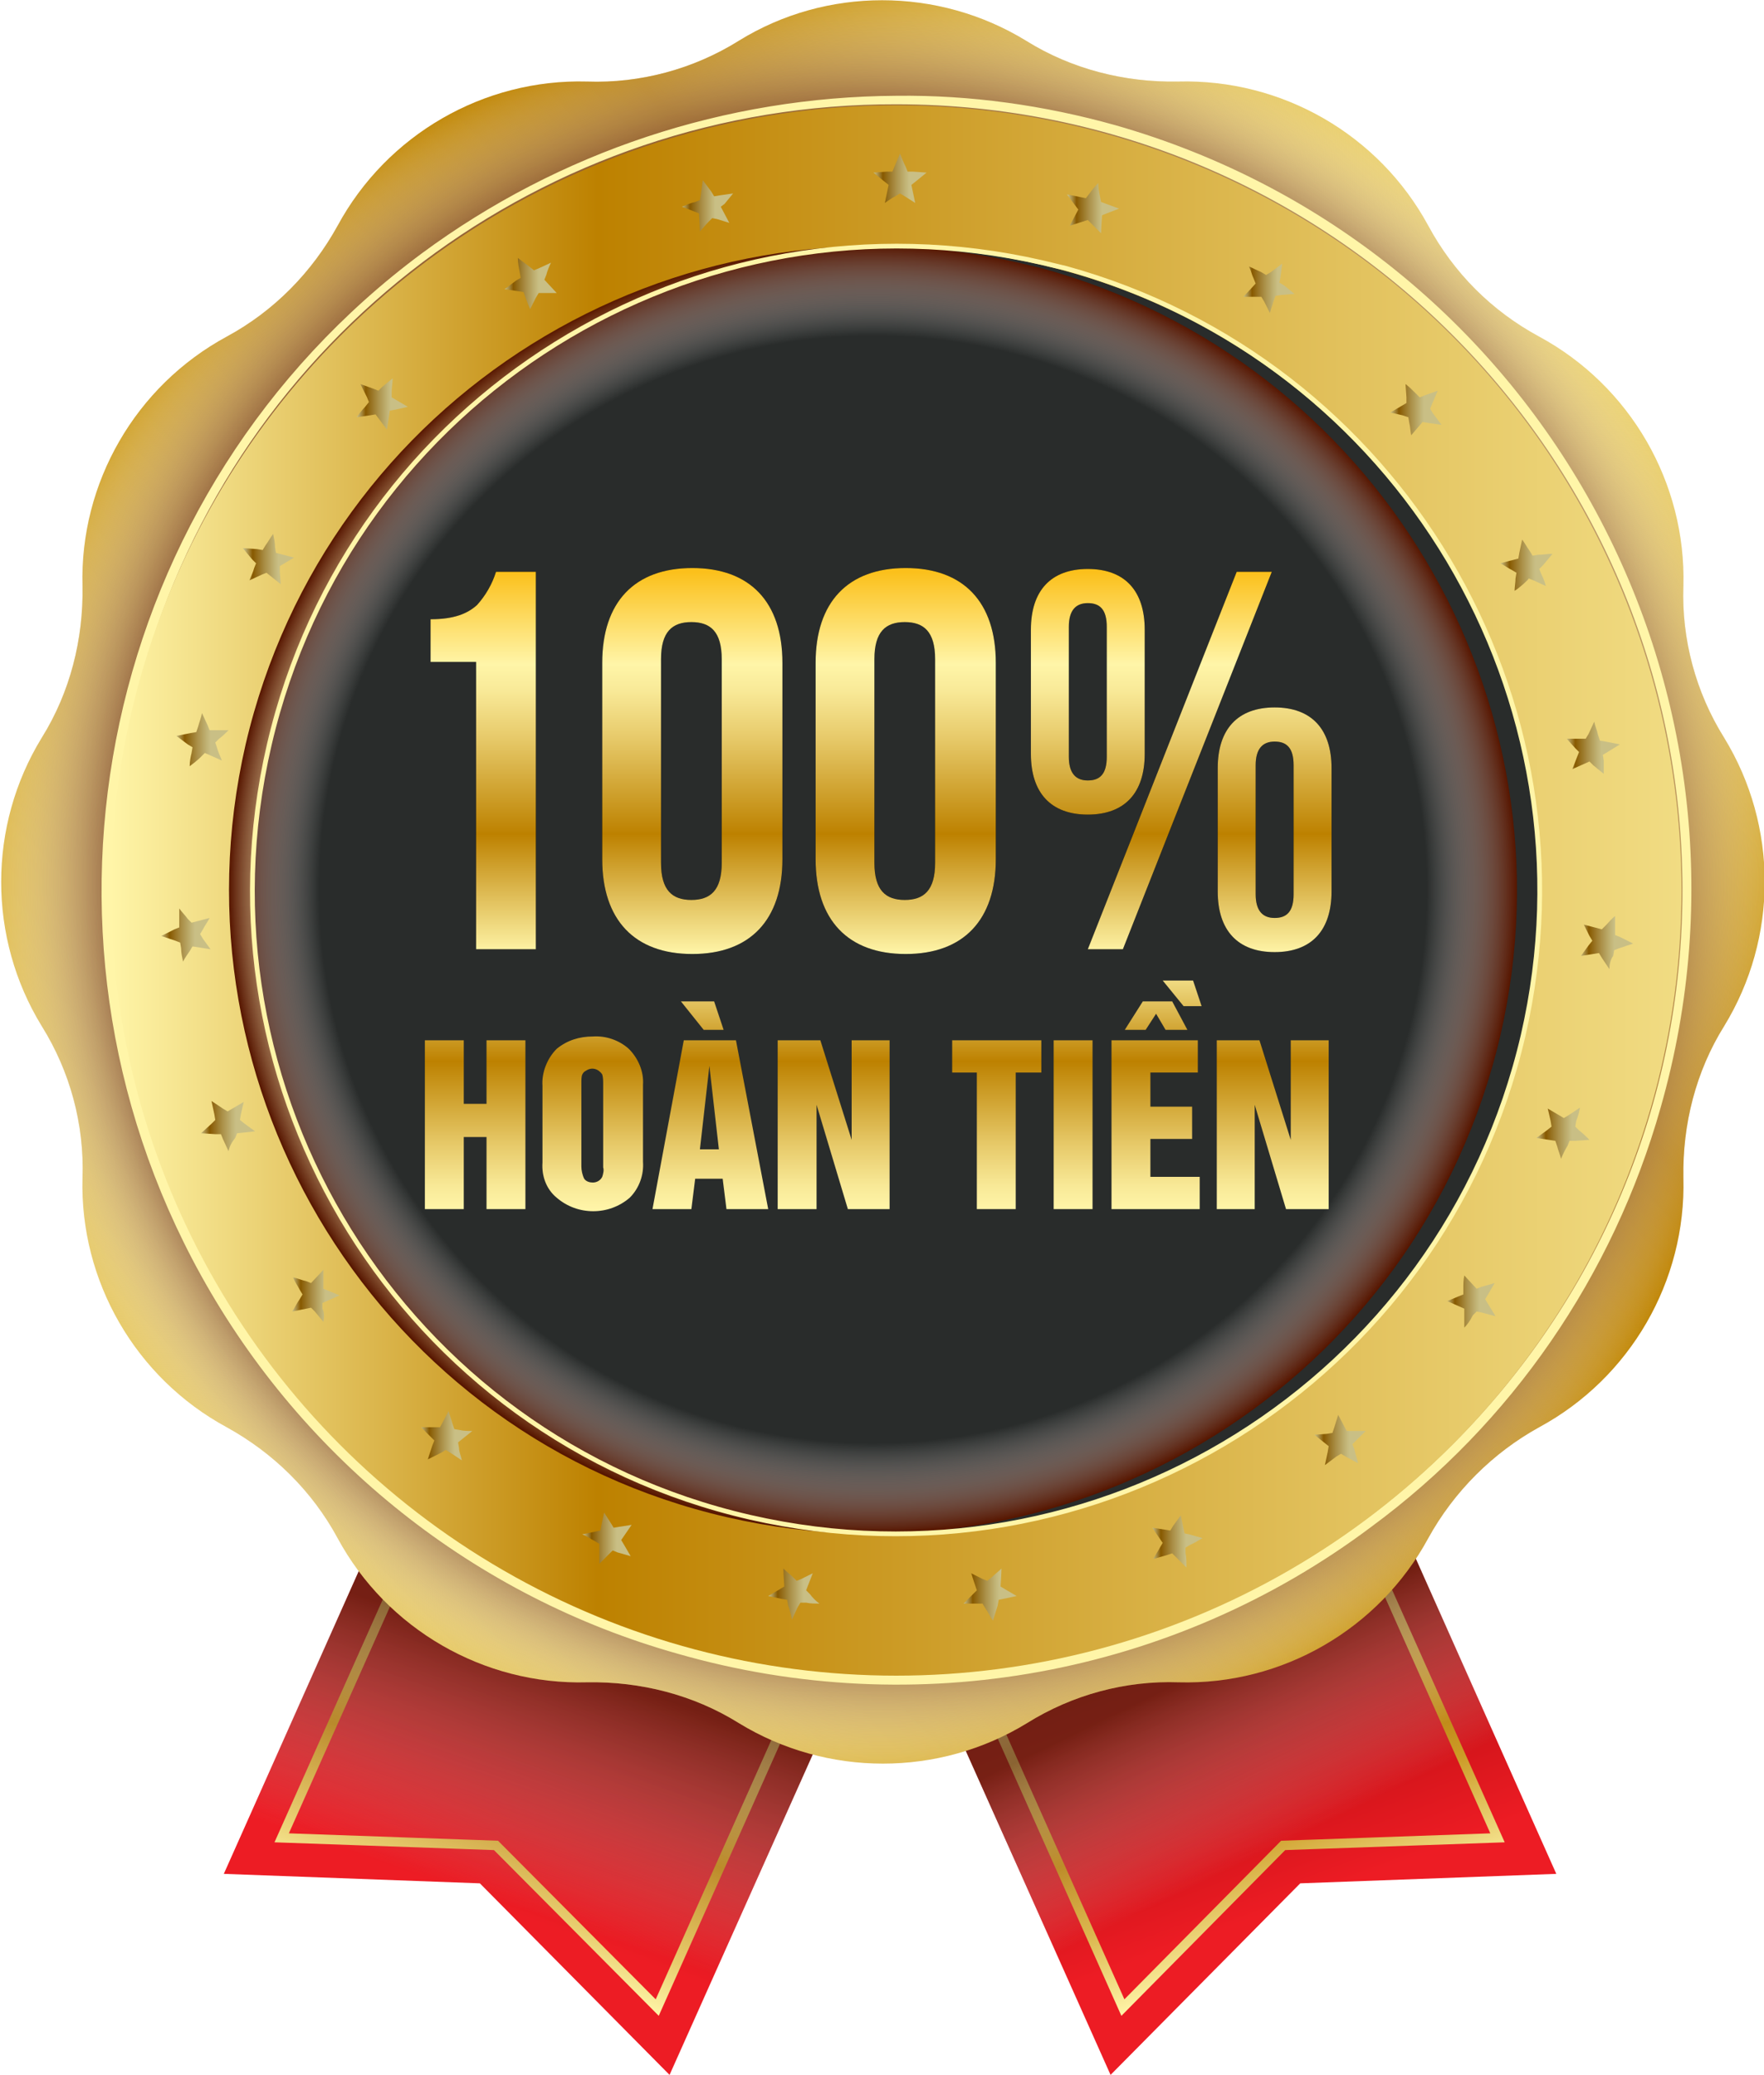 <?xml version="1.0" encoding="UTF-8"?>
<!-- Generator: Adobe Illustrator 26.0.0, SVG Export Plug-In . SVG Version: 6.00 Build 0)  -->
<svg xmlns="http://www.w3.org/2000/svg" xmlns:xlink="http://www.w3.org/1999/xlink" version="1.1" id="Layer_1" x="0px" y="0px" viewBox="0 0 186 218.8" style="enable-background:new 0 0 186 218.8;" xml:space="preserve">
<style type="text/css">
	.st0{fill:url(#SVGID_1_);}
	.st1{fill:none;stroke:url(#SVGID_00000124842263842400545480000009489748957340364471_);stroke-miterlimit:10;}
	.st2{opacity:0.63;fill:url(#SVGID_00000047033501703156326260000016109288622932040096_);enable-background:new    ;}
	.st3{fill:url(#SVGID_00000100350389455128512550000003191279571688574631_);}
	.st4{fill:none;stroke:url(#SVGID_00000061445167009450314430000016553071339480057507_);stroke-miterlimit:10;}
	.st5{opacity:0.63;fill:url(#SVGID_00000014597285835095850540000012283072723528371882_);enable-background:new    ;}
	.st6{fill:url(#SVGID_00000173126117479457394410000007727441067653248178_);}
	.st7{fill:url(#SVGID_00000029739916112297351170000003405846571304878515_);}
	.st8{fill:url(#SVGID_00000168105826975041938430000008130232932818801292_);}
	.st9{fill:url(#SVGID_00000163772444650647824810000017709565036642709396_);}
	.st10{fill:#292C2B;}
	.st11{fill:url(#SVGID_00000029750540103814075950000006715977594654427782_);}
	.st12{fill:none;stroke:url(#SVGID_00000031918136212007261540000004446058166207928971_);stroke-width:0.5;stroke-miterlimit:10;}
	.st13{fill:url(#SVGID_00000141450567137490739290000011024490480660159882_);}
	.st14{fill:url(#SVGID_00000004513205922015416650000000365536836301253298_);}
	.st15{fill:url(#SVGID_00000112608129448421096590000000326027889885045137_);}
	.st16{fill:url(#SVGID_00000173145622077480987490000014436062005129692569_);}
	.st17{fill:url(#SVGID_00000026143325711552063120000018280998204438832787_);}
	.st18{fill:url(#SVGID_00000101824822235395020230000012615306706096987816_);}
	.st19{fill:url(#SVGID_00000157995266239009991840000000731651858453463485_);}
	.st20{fill:url(#SVGID_00000044879108391138517420000015233768479890598828_);}
	.st21{fill:url(#SVGID_00000075850170757632635210000010558523260848494224_);}
	.st22{fill:url(#SVGID_00000177478546402682086150000001294106029094913436_);}
	.st23{fill:url(#SVGID_00000027571594568112318980000010169068280501909390_);}
	.st24{fill:url(#SVGID_00000073681442689321685710000014530382638256801466_);}
	.st25{fill:url(#SVGID_00000042712068137375581100000013972378964875539132_);}
	.st26{fill:url(#SVGID_00000022533924518793536770000018002860864878236823_);}
	.st27{fill:url(#SVGID_00000174596670327946401560000000630613553573115795_);}
	.st28{fill:url(#SVGID_00000075137937217863547320000001027867327971766718_);}
	.st29{fill:url(#SVGID_00000121966791743880907000000006504249850729377155_);}
	.st30{fill:url(#SVGID_00000091710912958950915840000000002596666554761647_);}
	.st31{fill:url(#SVGID_00000132052913695079578820000015481384339567383452_);}
	.st32{fill:url(#SVGID_00000109018300093166238370000010451760218891062447_);}
	.st33{fill:url(#SVGID_00000004524144994803802860000010705722229019672751_);}
	.st34{fill:url(#SVGID_00000005986400483340969890000001271618542906469280_);}
	.st35{fill:url(#SVGID_00000143579563726271030890000012111466354422270089_);}
	.st36{fill:url(#SVGID_00000162326023194811694240000013401612334339479460_);}
	.st37{fill:url(#SVGID_00000116915800000859882490000015433180333483747512_);}
	.st38{fill:url(#SVGID_00000172440205084063642290000011536840243017276038_);}
	.st39{fill:url(#SVGID_00000115483520570712081480000013501876820665774003_);}
	.st40{fill:url(#SVGID_00000122700895747293236790000003141290209455775935_);}
	.st41{fill:url(#SVGID_00000066512527366130578110000001045051896890803391_);}
	.st42{fill:url(#SVGID_00000159449350610574848290000001358852857110041259_);}
	.st43{fill:url(#SVGID_00000168838313176326800980000000464081383815850138_);}
	.st44{fill:url(#SVGID_00000067236614076636382530000015096001762926728584_);}
	.st45{fill:url(#SVGID_00000092440802453308758120000001073711387982558363_);}
	.st46{fill:url(#SVGID_00000011721618409943986130000012437475292262582411_);}
	.st47{fill:url(#SVGID_00000011745356156970729570000008096837771068937882_);}
</style>
<g>
	<g id="Layer_2_00000075133749597128351710000004257947950444212870_">
		<g id="Layer_1-2">
			
				<linearGradient id="SVGID_1_" gradientUnits="userSpaceOnUse" x1="64.858" y1="135.999" x2="51.778" y2="101.109" gradientTransform="matrix(1 0 0 -1 0 302)">
				<stop offset="0" style="stop-color:#8A0000"></stop>
				<stop offset="1" style="stop-color:#ED1C24"></stop>
			</linearGradient>
			<polygon class="st0" points="70.6,218.8 95.3,163.5 48.3,142.2 23.6,197.6 50.6,198.6    "></polygon>
			
				<linearGradient id="SVGID_00000169559465616704523560000003082704909226804619_" gradientUnits="userSpaceOnUse" x1="69.338" y1="147.808" x2="50.157" y2="96.635" gradientTransform="matrix(1 0 0 -1 0 302)">
				<stop offset="1.000000e-02" style="stop-color:#FBC01B"></stop>
				<stop offset="0.25" style="stop-color:#FFF5A8"></stop>
				<stop offset="0.32" style="stop-color:#F8E997"></stop>
				<stop offset="0.44" style="stop-color:#E7CA6A"></stop>
				<stop offset="0.61" style="stop-color:#CA9922"></stop>
				<stop offset="0.69" style="stop-color:#BD8100"></stop>
				<stop offset="1" style="stop-color:#FFF5A8"></stop>
			</linearGradient>
			
				<polygon style="fill:none;stroke:url(#SVGID_00000169559465616704523560000003082704909226804619_);stroke-miterlimit:10;" points="     52.3,194.6 29.7,193.8 50.3,147.6 89.9,165.5 69.3,211.7    "></polygon>
			
				<linearGradient id="SVGID_00000079454641288771714370000012355238958077408641_" gradientUnits="userSpaceOnUse" x1="52.623" y1="101.501" x2="60.913" y2="125.891" gradientTransform="matrix(1 0 0 -1 0 302)">
				<stop offset="0" style="stop-color:#FFFFFF;stop-opacity:0"></stop>
				<stop offset="1" style="stop-color:#582D19"></stop>
			</linearGradient>
			
				<polygon style="opacity:0.63;fill:url(#SVGID_00000079454641288771714370000012355238958077408641_);enable-background:new    ;" points="     70.6,218.8 95.3,163.5 48.3,142.2 23.6,197.6 50.6,198.6    "></polygon>
			
				<linearGradient id="SVGID_00000079460553093208796210000015859377330083459482_" gradientUnits="userSpaceOnUse" x1="-495.582" y1="135.999" x2="-508.662" y2="101.109" gradientTransform="matrix(-1 0 0 -1 -372.779 302)">
				<stop offset="0" style="stop-color:#8A0000"></stop>
				<stop offset="0.34" style="stop-color:#AC0A0C"></stop>
				<stop offset="1" style="stop-color:#ED1C24"></stop>
			</linearGradient>
			<polygon style="fill:url(#SVGID_00000079460553093208796210000015859377330083459482_);" points="117.1,218.8 92.4,163.5      139.4,142.2 164.1,197.6 137.1,198.6    "></polygon>
			
				<linearGradient id="SVGID_00000155116161570576698990000013816582824370141095_" gradientUnits="userSpaceOnUse" x1="118.321" y1="147.803" x2="137.508" y2="96.64" gradientTransform="matrix(1 0 0 -1 0 302)">
				<stop offset="1.000000e-02" style="stop-color:#FBC01B"></stop>
				<stop offset="0.25" style="stop-color:#FFF5A8"></stop>
				<stop offset="0.32" style="stop-color:#F8E997"></stop>
				<stop offset="0.44" style="stop-color:#E7CA6A"></stop>
				<stop offset="0.61" style="stop-color:#CA9922"></stop>
				<stop offset="0.69" style="stop-color:#BD8100"></stop>
				<stop offset="1" style="stop-color:#FFF5A8"></stop>
			</linearGradient>
			
				<polygon style="fill:none;stroke:url(#SVGID_00000155116161570576698990000013816582824370141095_);stroke-miterlimit:10;" points="     97.8,165.5 137.3,147.6 157.9,193.8 135.3,194.6 118.4,211.7    "></polygon>
			
				<linearGradient id="SVGID_00000158725893734038326840000014745659135697308305_" gradientUnits="userSpaceOnUse" x1="135.042" y1="107.508" x2="126.302" y2="125.468" gradientTransform="matrix(1 0 0 -1 0 302)">
				<stop offset="0" style="stop-color:#FFFFFF;stop-opacity:0"></stop>
				<stop offset="1" style="stop-color:#582D19"></stop>
			</linearGradient>
			
				<polygon style="opacity:0.63;fill:url(#SVGID_00000158725893734038326840000014745659135697308305_);enable-background:new    ;" points="     117.1,218.8 92.4,163.5 139.4,142.2 164.1,197.6 137.1,198.6    "></polygon>
			
				<linearGradient id="SVGID_00000166660890348830168260000004946332885618843578_" gradientUnits="userSpaceOnUse" x1="174.908" y1="287.137" x2="3.978" y2="123.937" gradientTransform="matrix(1 0 0 -1 0 302)">
				<stop offset="0" style="stop-color:#FFF5A8"></stop>
				<stop offset="0.31" style="stop-color:#BD8100"></stop>
				<stop offset="0.76" style="stop-color:#E0BE58"></stop>
				<stop offset="1" style="stop-color:#F1DC83"></stop>
			</linearGradient>
			<path style="fill:url(#SVGID_00000166660890348830168260000004946332885618843578_);" d="M108.2,4.3L108.2,4.3     c4.8,3,10.4,4.4,16,4.3l0,0c11-0.3,21.2,5.6,26.4,15.2l0,0c2.7,5,6.7,9,11.7,11.7l0,0c9.6,5.2,15.5,15.4,15.2,26.3l0,0     c-0.2,5.6,1.3,11.2,4.3,16l0,0c5.7,9.3,5.7,21.1,0,30.4l0,0c-3,4.8-4.4,10.4-4.3,16l0,0c0.3,10.9-5.6,21.1-15.2,26.3l0,0     c-4.9,2.7-9,6.8-11.7,11.7l0,0c-5.2,9.6-15.4,15.5-26.3,15.2l0,0c-5.6-0.2-11.2,1.3-16,4.3l0,0c-9.3,5.7-21.1,5.7-30.4,0l0,0     c-4.8-3-10.4-4.4-16-4.3l0,0c-10.9,0.3-21.1-5.6-26.3-15.2l0,0c-2.7-5-6.8-9-11.7-11.7l0,0c-9.6-5.2-15.5-15.4-15.2-26.3l0,0     c0.2-5.6-1.3-11.2-4.3-16l0,0c-5.7-9.3-5.7-21.1,0-30.4l0,0c3-4.8,4.4-10.4,4.3-16l0,0c-0.3-10.9,5.6-21.1,15.2-26.3l0,0     c5-2.7,9-6.8,11.7-11.7l0,0c5.2-9.6,15.4-15.5,26.3-15.2l0,0c5.6,0.2,11.2-1.3,16-4.3l0,0C87.1-1.4,98.9-1.4,108.2,4.3z"></path>
			
				<radialGradient id="SVGID_00000049218736968693349330000016070099050568941462_" cx="93.026" cy="208.965" r="93.033" gradientTransform="matrix(1 0 0 -1 0 302)" gradientUnits="userSpaceOnUse">
				<stop offset="0.83" style="stop-color:#571600"></stop>
				<stop offset="1" style="stop-color:#FFFFFF;stop-opacity:0"></stop>
			</radialGradient>
			<path style="fill:url(#SVGID_00000049218736968693349330000016070099050568941462_);" d="M108.2,4.3L108.2,4.3     c4.8,3,10.4,4.4,16,4.3l0,0c11-0.3,21.2,5.6,26.4,15.2l0,0c2.7,5,6.7,9,11.7,11.7l0,0c9.6,5.2,15.5,15.4,15.2,26.3l0,0     c-0.2,5.6,1.3,11.2,4.3,16l0,0c5.7,9.3,5.7,21.1,0,30.4l0,0c-3,4.8-4.4,10.4-4.3,16l0,0c0.3,10.9-5.6,21.1-15.2,26.3l0,0     c-4.9,2.7-9,6.8-11.7,11.7l0,0c-5.2,9.6-15.4,15.5-26.3,15.2l0,0c-5.6-0.2-11.2,1.3-16,4.3l0,0c-9.3,5.7-21.1,5.7-30.4,0l0,0     c-4.8-3-10.4-4.4-16-4.3l0,0c-10.9,0.3-21.1-5.6-26.3-15.2l0,0c-2.7-5-6.8-9-11.7-11.7l0,0c-9.6-5.2-15.5-15.4-15.2-26.3l0,0     c0.2-5.6-1.3-11.2-4.3-16l0,0c-5.7-9.3-5.7-21.1,0-30.4l0,0c3-4.8,4.4-10.4,4.3-16l0,0c-0.3-10.9,5.6-21.1,15.2-26.3l0,0     c5-2.7,9-6.8,11.7-11.7l0,0c5.2-9.6,15.4-15.5,26.3-15.2l0,0c5.6,0.2,11.2-1.3,16-4.3l0,0C87.1-1.4,98.9-1.4,108.2,4.3z"></path>
			
				<radialGradient id="SVGID_00000031166408489434288520000007380583651836767150_" cx="94.535" cy="208.159" r="83.843" gradientTransform="matrix(1 0 0 -1 0 302)" gradientUnits="userSpaceOnUse">
				<stop offset="0" style="stop-color:#FFF5A8"></stop>
				<stop offset="0.72" style="stop-color:#FFF5A8"></stop>
			</radialGradient>
			<path style="fill:url(#SVGID_00000031166408489434288520000007380583651836767150_);" d="M94.5,11c45.7,0,82.8,37,82.9,82.7     s-37,82.8-82.7,82.9c-45.7,0-82.8-37-82.9-82.7c0-7.7,1.1-15.4,3.2-22.8C24.9,35.4,57.5,10.9,94.5,11 M94.5,10.1L94.5,10.1     c-18,0.1-35.5,5.9-50,16.6C10.8,51.7,0.9,97.8,21.2,134.5C32,154,50.1,168.4,71.5,174.4c25.1,7.2,52.2,2.3,73.1-13.4     c14.8-10.9,25.5-26.5,30.5-44.2c12.7-44.5-13-90.9-57.5-103.6C110.1,11.1,102.3,10,94.5,10.1L94.5,10.1z"></path>
			
				<linearGradient id="SVGID_00000109017639080064561530000007731415352284526767_" gradientUnits="userSpaceOnUse" x1="11.697" y1="208.141" x2="177.321" y2="208.141" gradientTransform="matrix(1 0 0 -1 5.179743e-03 301.998)">
				<stop offset="0" style="stop-color:#FFF5A8"></stop>
				<stop offset="0.31" style="stop-color:#BD8100"></stop>
				<stop offset="0.76" style="stop-color:#E0BE58"></stop>
				<stop offset="1" style="stop-color:#F1DC83"></stop>
			</linearGradient>
			<circle style="fill:url(#SVGID_00000109017639080064561530000007731415352284526767_);" cx="94.5" cy="93.9" r="82.8"></circle>
			<path class="st10" d="M162.3,93.6c0,2.7-0.1,5.5-0.5,8.2c-0.4,3-0.9,6-1.7,8.9c-0.3,1.2-0.7,2.5-1.1,3.7l0,0     c-0.7,2.3-1.5,4.5-2.5,6.6c-15,34.3-55,49.9-89.3,34.9c-6.7-2.9-12.9-7-18.4-11.9c-3.1-2.8-5.9-5.9-8.5-9.3     c-22.5-29.9-16.6-72.3,13.2-94.9c29.9-22.5,72.3-16.6,94.9,13.2C157.4,64.7,162.2,79,162.3,93.6z"></path>
			
				<radialGradient id="SVGID_00000060739025252769362800000018043365931277435043_" cx="33.558" cy="260.253" r="67.87" gradientTransform="matrix(0.969 0.248 0.248 -0.969 -5.012 337.652)" gradientUnits="userSpaceOnUse">
				<stop offset="0.86" style="stop-color:#FFFFFF;stop-opacity:0"></stop>
				<stop offset="1" style="stop-color:#571600"></stop>
			</radialGradient>
			<path style="fill:url(#SVGID_00000060739025252769362800000018043365931277435043_);" d="M158.2,109.2     c-8.5,36.5-44.9,59.2-81.5,50.8S17.5,115,25.9,78.5c8.5-36.5,44.9-59.2,81.5-50.8c0.8,0.2,1.7,0.4,2.5,0.6     C145.1,38,166.4,73.7,158.2,109.2z"></path>
			
				<radialGradient id="SVGID_00000038404513893760984700000011276382722099134347_" cx="94.473" cy="208.147" r="68.135" gradientTransform="matrix(1 0 0 -1 0 302)" gradientUnits="userSpaceOnUse">
				<stop offset="0" style="stop-color:#FFF5A8"></stop>
				<stop offset="0.72" style="stop-color:#FFF5A8"></stop>
			</radialGradient>
			
				<path style="fill:none;stroke:url(#SVGID_00000038404513893760984700000011276382722099134347_);stroke-width:0.5;stroke-miterlimit:10;" d="     M160.6,109.2c-8.5,36.5-44.9,59.2-81.5,50.8S19.9,115,28.4,78.5s44.9-59.2,81.5-50.8c0.8,0.2,1.7,0.4,2.5,0.6     C147.5,38,168.8,73.7,160.6,109.2z"></path>
			<g>
				
					<linearGradient id="SVGID_00000156548503146143681640000012000938788364230299_" gradientUnits="userSpaceOnUse" x1="162.056" y1="182.49" x2="167.566" y2="182.49" gradientTransform="matrix(1 0 0 -1 0 302)">
					<stop offset="0" style="stop-color:#C9BF85"></stop>
					<stop offset="0.17" style="stop-color:#875900"></stop>
					<stop offset="0.41" style="stop-color:#AA8F47"></stop>
					<stop offset="0.59" style="stop-color:#C0B274"></stop>
					<stop offset="0.67" style="stop-color:#C9BF85"></stop>
				</linearGradient>
				<path style="fill:url(#SVGID_00000156548503146143681640000012000938788364230299_);" d="M164.6,122.2c-0.1-0.4-0.3-0.9-0.4-1.3      l-0.2-0.6L162,120l1.1-0.8l0.5-0.4l-0.1-0.6c-0.1-0.4-0.2-0.9-0.3-1.3l1.7,1l0.5-0.3l1.2-0.8c-0.1,0.5-0.2,0.9-0.4,1.4l-0.1,0.6      l0.4,0.4c0.4,0.3,0.8,0.7,1.1,1l-1.5,0.1h-0.6l-0.2,0.5C165,121.3,164.8,121.7,164.6,122.2z"></path>
				
					<linearGradient id="SVGID_00000107551283798710078090000016171719793231396786_" gradientUnits="userSpaceOnUse" x1="152.516" y1="164.71" x2="157.746" y2="164.71" gradientTransform="matrix(1 0 0 -1 0 302)">
					<stop offset="0" style="stop-color:#C9BF85"></stop>
					<stop offset="0.17" style="stop-color:#875900"></stop>
					<stop offset="0.41" style="stop-color:#AA8F47"></stop>
					<stop offset="0.59" style="stop-color:#C0B274"></stop>
					<stop offset="0.67" style="stop-color:#C9BF85"></stop>
				</linearGradient>
				<path style="fill:url(#SVGID_00000107551283798710078090000016171719793231396786_);" d="M154.4,140c0-0.5,0-0.9,0-1.4V138      l-1.8-0.8l1.2-0.5l0.5-0.2v-0.6c0-0.5,0-0.9,0.1-1.4l1.3,1.4l0.5-0.2l1.4-0.4l-0.7,1.2l-0.3,0.5l0.3,0.5l0.8,1.3l-1.5-0.4      l-0.5-0.1l-0.4,0.4C155,139.3,154.7,139.7,154.4,140z"></path>
				
					<linearGradient id="SVGID_00000039844091533277784120000008696035841330623365_" gradientUnits="userSpaceOnUse" x1="138.646" y1="150.145" x2="144.056" y2="150.145" gradientTransform="matrix(1 0 0 -1 0 302)">
					<stop offset="0" style="stop-color:#C9BF85"></stop>
					<stop offset="0.17" style="stop-color:#875900"></stop>
					<stop offset="0.41" style="stop-color:#AA8F47"></stop>
					<stop offset="0.59" style="stop-color:#C0B274"></stop>
					<stop offset="0.67" style="stop-color:#C9BF85"></stop>
				</linearGradient>
				<path style="fill:url(#SVGID_00000039844091533277784120000008696035841330623365_);" d="M139.7,154.5c0.1-0.5,0.2-0.9,0.3-1.4      l0.1-0.6l-1.5-1.2l1.3-0.1l0.6-0.1l0.2-0.6l0.4-1.3l0.9,1.7h0.6h1.4l-1,1l-0.4,0.4l0.2,0.5c0.1,0.5,0.3,1,0.4,1.5l-1.3-0.7      l-0.5-0.3l-0.5,0.3L139.7,154.5z"></path>
				
					<linearGradient id="SVGID_00000066489881936573577280000006546716866799306943_" gradientUnits="userSpaceOnUse" x1="121.506" y1="139.475" x2="126.796" y2="139.475" gradientTransform="matrix(1 0 0 -1 0 302)">
					<stop offset="0" style="stop-color:#C9BF85"></stop>
					<stop offset="0.17" style="stop-color:#875900"></stop>
					<stop offset="0.41" style="stop-color:#AA8F47"></stop>
					<stop offset="0.59" style="stop-color:#C0B274"></stop>
					<stop offset="0.67" style="stop-color:#C9BF85"></stop>
				</linearGradient>
				<path style="fill:url(#SVGID_00000066489881936573577280000006546716866799306943_);" d="M125.1,165.3l-1.1-1.1l-0.4-0.4      L123,164l-1.4,0.4c0.2-0.4,0.5-0.8,0.7-1.2l0.3-0.5l-1.1-1.6l1.3,0.2l0.6,0.1l0.3-0.5l0.8-1.1l0.4,1.9l0.5,0.1l1.4,0.4      c-0.4,0.2-0.8,0.5-1.3,0.7l-0.5,0.3v0.6C125.1,164.2,125.1,164.8,125.1,165.3z"></path>
				
					<linearGradient id="SVGID_00000038384437616549925440000007943682319011255170_" gradientUnits="userSpaceOnUse" x1="101.626" y1="133.87" x2="107.166" y2="133.87" gradientTransform="matrix(1 0 0 -1 0 302)">
					<stop offset="0" style="stop-color:#C9BF85"></stop>
					<stop offset="0.17" style="stop-color:#875900"></stop>
					<stop offset="0.41" style="stop-color:#AA8F47"></stop>
					<stop offset="0.59" style="stop-color:#C0B274"></stop>
					<stop offset="0.67" style="stop-color:#C9BF85"></stop>
				</linearGradient>
				<path style="fill:url(#SVGID_00000038384437616549925440000007943682319011255170_);" d="M104.7,170.9c-0.3-0.4-0.5-0.9-0.8-1.3      l-0.3-0.5h-0.6h-1.4c0.3-0.3,0.7-0.7,1-1l0.4-0.4l-0.6-1.8l1.2,0.6l0.5,0.2l0.5-0.4c0.3-0.3,0.7-0.6,1-0.9      c0,0.5-0.1,1.9-0.1,1.9l0.5,0.3l1.2,0.7l-1.4,0.3l-0.5,0.1l-0.1,0.6L104.7,170.9z"></path>
				
					<linearGradient id="SVGID_00000086681786509236259920000010405545469576976002_" gradientUnits="userSpaceOnUse" x1="81.056" y1="133.965" x2="86.586" y2="133.965" gradientTransform="matrix(1 0 0 -1 0 302)">
					<stop offset="0" style="stop-color:#C9BF85"></stop>
					<stop offset="0.17" style="stop-color:#875900"></stop>
					<stop offset="0.41" style="stop-color:#AA8F47"></stop>
					<stop offset="0.59" style="stop-color:#C0B274"></stop>
					<stop offset="0.67" style="stop-color:#C9BF85"></stop>
				</linearGradient>
				<path style="fill:url(#SVGID_00000086681786509236259920000010405545469576976002_);" d="M83.5,170.8c-0.1-0.5-0.2-1-0.4-1.5      l-0.1-0.6l-0.6-0.1l-1.4-0.3l1.2-0.7l0.5-0.3c0,0-0.1-1.5-0.1-1.9c0.3,0.3,0.7,0.6,1,0.9l0.4,0.4l0.5-0.2l1.2-0.6l-0.7,1.8      l0.4,0.4c0.3,0.4,0.6,0.7,1,1c-0.5,0-1,0-1.4-0.1h-0.6l-0.3,0.5L83.5,170.8z"></path>
				
					<linearGradient id="SVGID_00000066514146777178382450000013443847001031507885_" gradientUnits="userSpaceOnUse" x1="61.476" y1="139.8" x2="66.786" y2="139.8" gradientTransform="matrix(1 0 0 -1 0 302)">
					<stop offset="0" style="stop-color:#C9BF85"></stop>
					<stop offset="0.17" style="stop-color:#875900"></stop>
					<stop offset="0.41" style="stop-color:#AA8F47"></stop>
					<stop offset="0.59" style="stop-color:#C0B274"></stop>
					<stop offset="0.67" style="stop-color:#C9BF85"></stop>
				</linearGradient>
				<path style="fill:url(#SVGID_00000066514146777178382450000013443847001031507885_);" d="M63.2,164.9c0-0.5,0-1,0-1.5v-0.6      l-0.5-0.3c-0.4-0.2-0.8-0.5-1.3-0.7l1.4-0.3l0.5-0.1c0,0,0.3-1.5,0.4-1.9l0.7,1.1l0.3,0.5l0.6-0.1l1.3-0.2l-1.1,1.6l0.3,0.5      l0.7,1.2l-1.4-0.4l-0.5-0.2l-0.4,0.4L63.2,164.9z"></path>
				
					<linearGradient id="SVGID_00000175319694869594387100000017797243513243489952_" gradientUnits="userSpaceOnUse" x1="44.346" y1="150.63" x2="49.746" y2="150.63" gradientTransform="matrix(1 0 0 -1 0 302)">
					<stop offset="0" style="stop-color:#C9BF85"></stop>
					<stop offset="0.17" style="stop-color:#875900"></stop>
					<stop offset="0.41" style="stop-color:#AA8F47"></stop>
					<stop offset="0.59" style="stop-color:#C0B274"></stop>
					<stop offset="0.67" style="stop-color:#C9BF85"></stop>
				</linearGradient>
				<path style="fill:url(#SVGID_00000175319694869594387100000017797243513243489952_);" d="M48.7,154l-1.2-0.8l-0.5-0.3l-0.5,0.3      l-1.4,0.7l0.5-1.5l0.2-0.5l-0.4-0.4l-1-1h1.4h0.6l0.9-1.7c0.1,0.4,0.3,0.9,0.4,1.3l0.2,0.6l0.6,0.1c0.4,0.1,0.9,0.1,1.3,0.1      l-1.5,1.2l0.1,0.6C48.4,153.1,48.6,153.5,48.7,154z"></path>
				
					<linearGradient id="SVGID_00000181793703049020124460000006356969280151355045_" gradientUnits="userSpaceOnUse" x1="30.806" y1="165.34" x2="36.056" y2="165.34" gradientTransform="matrix(1 0 0 -1 0 302)">
					<stop offset="0" style="stop-color:#C9BF85"></stop>
					<stop offset="0.17" style="stop-color:#875900"></stop>
					<stop offset="0.41" style="stop-color:#AA8F47"></stop>
					<stop offset="0.59" style="stop-color:#C0B274"></stop>
					<stop offset="0.67" style="stop-color:#C9BF85"></stop>
				</linearGradient>
				<path style="fill:url(#SVGID_00000181793703049020124460000006356969280151355045_);" d="M34.1,139.4l-0.9-1.1l-0.4-0.4      l-0.5,0.1l-1.5,0.3c0.3-0.4,0.5-0.9,0.8-1.3l0.3-0.5l-0.3-0.5c-0.2-0.4-0.5-0.8-0.7-1.3c0.5,0.1,0.9,0.3,1.4,0.4l0.5,0.2      l1.3-1.4c0,0.4,0,0.9,0,1.4v0.6l0.5,0.2l1.2,0.5l-1.8,0.8v0.6C34.2,138.4,34.2,138.9,34.1,139.4z"></path>
				
					<linearGradient id="SVGID_00000147899470843986589510000007224941001472069796_" gradientUnits="userSpaceOnUse" x1="21.166" y1="183.215" x2="26.686" y2="183.215" gradientTransform="matrix(1 0 0 -1 0 302)">
					<stop offset="0" style="stop-color:#C9BF85"></stop>
					<stop offset="0.17" style="stop-color:#875900"></stop>
					<stop offset="0.41" style="stop-color:#AA8F47"></stop>
					<stop offset="0.59" style="stop-color:#C0B274"></stop>
					<stop offset="0.67" style="stop-color:#C9BF85"></stop>
				</linearGradient>
				<path style="fill:url(#SVGID_00000147899470843986589510000007224941001472069796_);" d="M24.1,121.4c-0.2-0.4-0.4-0.9-0.6-1.3      l-0.2-0.5h-0.6l-1.5-0.1l1.1-1l0.4-0.4l-0.1-0.6c-0.1-0.5-0.2-0.9-0.3-1.4l1.2,0.8l0.5,0.3l1.7-1c-0.1,0.4-0.2,0.9-0.3,1.3      l-0.1,0.6l0.5,0.4l1.1,0.8l-1.9,0.2l-0.2,0.5C24.4,120.5,24.2,120.9,24.1,121.4z"></path>
				
					<linearGradient id="SVGID_00000160890786776044227210000005649311822920182921_" gradientUnits="userSpaceOnUse" x1="16.966" y1="203.405" x2="22.326" y2="203.405" gradientTransform="matrix(1 0 0 -1 0 302)">
					<stop offset="0" style="stop-color:#C9BF85"></stop>
					<stop offset="0.17" style="stop-color:#875900"></stop>
					<stop offset="0.41" style="stop-color:#AA8F47"></stop>
					<stop offset="0.59" style="stop-color:#C0B274"></stop>
					<stop offset="0.67" style="stop-color:#C9BF85"></stop>
				</linearGradient>
				<path style="fill:url(#SVGID_00000160890786776044227210000005649311822920182921_);" d="M19.3,101.4c-0.1-0.5-0.2-0.9-0.2-1.4      l-0.1-0.6l-0.5-0.2L17,98.7l1.4-0.7l0.5-0.2v-0.6c0-0.5,0-1,0-1.4c0.3,0.4,0.6,0.7,0.9,1.1l0.4,0.4l1.9-0.5      c-0.2,0.4-0.5,0.8-0.7,1.2l-0.3,0.5l0.3,0.5l0.8,1.1l-1.9-0.3l-0.3,0.5C19.8,100.6,19.5,101,19.3,101.4z"></path>
				
					<linearGradient id="SVGID_00000107558465525225340650000003995772985101287842_" gradientUnits="userSpaceOnUse" x1="18.536" y1="223.92" x2="24.036" y2="223.92" gradientTransform="matrix(1 0 0 -1 0 302)">
					<stop offset="0" style="stop-color:#C9BF85"></stop>
					<stop offset="0.17" style="stop-color:#875900"></stop>
					<stop offset="0.41" style="stop-color:#AA8F47"></stop>
					<stop offset="0.59" style="stop-color:#C0B274"></stop>
					<stop offset="0.67" style="stop-color:#C9BF85"></stop>
				</linearGradient>
				<path style="fill:url(#SVGID_00000107558465525225340650000003995772985101287842_);" d="M20,80.8c0-0.5,0.1-1,0.2-1.4l0.1-0.6      l-0.5-0.3l-1.2-0.9l1.5-0.3l0.6-0.1l0.2-0.6c0.1-0.4,0.3-0.9,0.4-1.4c0.2,0.4,0.4,0.9,0.6,1.3l0.2,0.5h2c-0.3,0.3-0.6,0.6-1,0.9      l-0.4,0.4l0.2,0.6c0.1,0.4,0.3,0.8,0.5,1.3l-1.8-0.8l-0.4,0.4C20.8,80.2,20.4,80.5,20,80.8z"></path>
				
					<linearGradient id="SVGID_00000006674531519424672360000017787684715699010181_" gradientUnits="userSpaceOnUse" x1="25.716" y1="243.065" x2="31.146" y2="243.065" gradientTransform="matrix(1 0 0 -1 0 302)">
					<stop offset="0" style="stop-color:#C9BF85"></stop>
					<stop offset="0.17" style="stop-color:#875900"></stop>
					<stop offset="0.41" style="stop-color:#AA8F47"></stop>
					<stop offset="0.59" style="stop-color:#C0B274"></stop>
					<stop offset="0.67" style="stop-color:#C9BF85"></stop>
				</linearGradient>
				<path style="fill:url(#SVGID_00000006674531519424672360000017787684715699010181_);" d="M28.1,60.4l-0.5,0.2l-1.3,0.6      c0.2-0.5,0.4-0.9,0.5-1.3l0.2-0.5l-0.4-0.4l-1-1.2l1.5,0.1l0.6,0.1l0.3-0.5c0.3-0.4,0.5-0.8,0.8-1.2c0.1,0.5,0.2,0.9,0.2,1.4      l0.1,0.6l1.9,0.5L30,59.4l-0.5,0.3l0,0.6l0.1,1.3L28.1,60.4z"></path>
				
					<linearGradient id="SVGID_00000139265845203249641050000002559413631625832581_" gradientUnits="userSpaceOnUse" x1="37.656" y1="259.33" x2="42.966" y2="259.33" gradientTransform="matrix(1 0 0 -1 0 302)">
					<stop offset="0" style="stop-color:#C9BF85"></stop>
					<stop offset="0.17" style="stop-color:#875900"></stop>
					<stop offset="0.41" style="stop-color:#AA8F47"></stop>
					<stop offset="0.59" style="stop-color:#C0B274"></stop>
					<stop offset="0.67" style="stop-color:#C9BF85"></stop>
				</linearGradient>
				<path style="fill:url(#SVGID_00000139265845203249641050000002559413631625832581_);" d="M39.6,43.7L39,43.8L37.6,44      c0.3-0.4,0.6-0.8,0.9-1.1l0.4-0.5l-0.2-0.5L38,40.5l1.4,0.5l0.5,0.2l0.4-0.4l1.1-0.9c0,0.5-0.1,0.9-0.1,1.4l0,0.6l1.7,1      l-1.3,0.3l-0.6,0.1L41,44l-0.2,1.3C40.5,44.9,39.6,43.7,39.6,43.7z"></path>
				
					<linearGradient id="SVGID_00000103222935815142332560000012086773967042906517_" gradientUnits="userSpaceOnUse" x1="53.216" y1="272.03" x2="58.616" y2="272.03" gradientTransform="matrix(1 0 0 -1 0 302)">
					<stop offset="0" style="stop-color:#C9BF85"></stop>
					<stop offset="0.17" style="stop-color:#875900"></stop>
					<stop offset="0.41" style="stop-color:#AA8F47"></stop>
					<stop offset="0.59" style="stop-color:#C0B274"></stop>
					<stop offset="0.67" style="stop-color:#C9BF85"></stop>
				</linearGradient>
				<path style="fill:url(#SVGID_00000103222935815142332560000012086773967042906517_);" d="M55.2,30.8l-0.6-0.1l-1.4-0.2l1.2-0.9      l0.5-0.3l-0.1-0.6c-0.1-0.5-0.2-1-0.2-1.5l1.2,0.9l0.5,0.4l0.5-0.2l1.3-0.6c-0.2,0.4-0.4,0.9-0.5,1.3l-0.2,0.5l1.3,1.4h-1.3      h-0.6l-0.3,0.5c-0.2,0.4-0.4,0.8-0.6,1.2C55.7,32.2,55.2,30.8,55.2,30.8z"></path>
				
					<linearGradient id="SVGID_00000010280805488958492210000017438413152550412732_" gradientUnits="userSpaceOnUse" x1="71.836" y1="280.315" x2="77.216" y2="280.315" gradientTransform="matrix(1 0 0 -1 0 302)">
					<stop offset="0" style="stop-color:#C9BF85"></stop>
					<stop offset="0.17" style="stop-color:#875900"></stop>
					<stop offset="0.41" style="stop-color:#AA8F47"></stop>
					<stop offset="0.59" style="stop-color:#C0B274"></stop>
					<stop offset="0.67" style="stop-color:#C9BF85"></stop>
				</linearGradient>
				<path style="fill:url(#SVGID_00000010280805488958492210000017438413152550412732_);" d="M73.7,22.5l-0.5-0.2l-1.3-0.5      c0.5-0.2,0.9-0.4,1.4-0.5l0.5-0.2l0.1-0.6l0.2-1.5c0.3,0.4,0.6,0.8,0.9,1.2l0.3,0.5l0.6-0.1l1.4-0.2l-0.9,1.1L76,21.8l0.9,1.7      l-1.3-0.4L75.1,23l-0.4,0.4c-0.3,0.3-0.6,0.7-0.9,1C73.8,24,73.7,22.5,73.7,22.5z"></path>
				
					<linearGradient id="SVGID_00000080928756635762053320000014811944345556986012_" gradientUnits="userSpaceOnUse" x1="92.136" y1="283.19" x2="97.716" y2="283.19" gradientTransform="matrix(1 0 0 -1 0 302)">
					<stop offset="0" style="stop-color:#C9BF85"></stop>
					<stop offset="0.17" style="stop-color:#875900"></stop>
					<stop offset="0.41" style="stop-color:#AA8F47"></stop>
					<stop offset="0.59" style="stop-color:#C0B274"></stop>
					<stop offset="0.67" style="stop-color:#C9BF85"></stop>
				</linearGradient>
				<path style="fill:url(#SVGID_00000080928756635762053320000014811944345556986012_);" d="M96.5,21.4l-1.1-0.7l-0.5-0.3l-0.5,0.3      c-0.4,0.2-0.8,0.5-1.1,0.7c0.1-0.5,0.4-1.9,0.4-1.9l-0.5-0.4l-1.1-0.9l1.4-0.1h0.6l0.2-0.5l0.6-1.4c0.2,0.5,0.4,1,0.6,1.4      l0.2,0.5h0.6l1.4,0.1l-1.1,0.9l-0.5,0.4L96.5,21.4z"></path>
				
					<linearGradient id="SVGID_00000153701593035571240120000009762592090749351852_" gradientUnits="userSpaceOnUse" x1="112.606" y1="280.05" x2="117.956" y2="280.05" gradientTransform="matrix(1 0 0 -1 0 302)">
					<stop offset="0" style="stop-color:#C9BF85"></stop>
					<stop offset="0.17" style="stop-color:#875900"></stop>
					<stop offset="0.41" style="stop-color:#AA8F47"></stop>
					<stop offset="0.59" style="stop-color:#C0B274"></stop>
					<stop offset="0.67" style="stop-color:#C9BF85"></stop>
				</linearGradient>
				<path style="fill:url(#SVGID_00000153701593035571240120000009762592090749351852_);" d="M114.7,23.2l-1.9,0.6l0.9-1.7l-1.2-1.6      l2,0.4l0.3-0.4c0.3-0.4,0.6-0.8,1-1.2c0,0.5,0.1,1,0.2,1.5l0.1,0.5L118,22l-1.3,0.5l-0.5,0.2c0,0-0.1,1.5-0.1,1.9L114.7,23.2z"></path>
				
					<linearGradient id="SVGID_00000139290526247020731410000010543646311027485112_" gradientUnits="userSpaceOnUse" x1="131.106" y1="271.69" x2="136.506" y2="271.69" gradientTransform="matrix(1 0 0 -1 0 302)">
					<stop offset="0" style="stop-color:#C9BF85"></stop>
					<stop offset="0.17" style="stop-color:#875900"></stop>
					<stop offset="0.41" style="stop-color:#AA8F47"></stop>
					<stop offset="0.59" style="stop-color:#C0B274"></stop>
					<stop offset="0.67" style="stop-color:#C9BF85"></stop>
				</linearGradient>
				<path style="fill:url(#SVGID_00000139290526247020731410000010543646311027485112_);" d="M133.9,33c-0.2-0.4-0.4-0.8-0.6-1.2      l-0.3-0.5h-0.6h-1.3c0.3-0.3,1.3-1.4,1.3-1.4l-0.2-0.5c-0.2-0.4-0.3-0.9-0.5-1.3l1.3,0.6l0.5,0.3l0.5-0.3l1.2-0.9l-0.2,1.5      l-0.1,0.5l0.5,0.3l1.1,0.9c-0.5,0-0.9,0.1-1.4,0.1l-0.6,0.1C134.5,31.1,134,32.6,133.9,33z"></path>
				
					<linearGradient id="SVGID_00000047781197083047976660000007314339290000927889_" gradientUnits="userSpaceOnUse" x1="146.606" y1="258.775" x2="151.906" y2="258.775" gradientTransform="matrix(1 0 0 -1 0 302)">
					<stop offset="0" style="stop-color:#C9BF85"></stop>
					<stop offset="0.17" style="stop-color:#875900"></stop>
					<stop offset="0.41" style="stop-color:#AA8F47"></stop>
					<stop offset="0.59" style="stop-color:#C0B274"></stop>
					<stop offset="0.67" style="stop-color:#C9BF85"></stop>
				</linearGradient>
				<path style="fill:url(#SVGID_00000047781197083047976660000007314339290000927889_);" d="M148.8,45.9c-0.1-0.5-0.1-0.9-0.2-1.3      l-0.1-0.6l-0.6-0.2l-1.3-0.3l1.7-1v-0.6l-0.1-1.4c0.4,0.3,0.7,0.6,1.1,1l0.4,0.4l0.5-0.2l1.4-0.5c-0.2,0.5-0.4,0.9-0.6,1.4      l-0.2,0.5l0.3,0.5c0.3,0.4,0.6,0.8,0.9,1.2l-1.4-0.2l-0.6-0.1L148.8,45.9z"></path>
				
					<linearGradient id="SVGID_00000161618450979694626090000007171052373979080581_" gradientUnits="userSpaceOnUse" x1="158.246" y1="242.34" x2="163.676" y2="242.34" gradientTransform="matrix(1 0 0 -1 0 302)">
					<stop offset="0" style="stop-color:#C9BF85"></stop>
					<stop offset="0.17" style="stop-color:#875900"></stop>
					<stop offset="0.41" style="stop-color:#AA8F47"></stop>
					<stop offset="0.59" style="stop-color:#C0B274"></stop>
					<stop offset="0.67" style="stop-color:#C9BF85"></stop>
				</linearGradient>
				<path style="fill:url(#SVGID_00000161618450979694626090000007171052373979080581_);" d="M159.7,62.3c0-0.4,0.1-0.9,0.1-1.3      l0.1-0.6l-0.5-0.3c-0.4-0.2-0.8-0.5-1.2-0.7l1.9-0.5l0.1-0.6c0.1-0.5,0.2-0.9,0.3-1.4c0.3,0.4,0.5,0.8,0.8,1.2l0.3,0.5l0.6-0.1      c0.5,0,1-0.1,1.5-0.1l-1,1.2l-0.4,0.4l0.2,0.5c0.2,0.4,0.4,0.9,0.5,1.3l-1.3-0.6l-0.5-0.2C161.2,61.1,160.1,62.1,159.7,62.3z"></path>
				
					<linearGradient id="SVGID_00000158017058198933070420000005943570336333608323_" gradientUnits="userSpaceOnUse" x1="165.176" y1="223.14" x2="170.666" y2="223.14" gradientTransform="matrix(1 0 0 -1 0 302)">
					<stop offset="0" style="stop-color:#C9BF85"></stop>
					<stop offset="0.17" style="stop-color:#875900"></stop>
					<stop offset="0.41" style="stop-color:#AA8F47"></stop>
					<stop offset="0.59" style="stop-color:#C0B274"></stop>
					<stop offset="0.67" style="stop-color:#C9BF85"></stop>
				</linearGradient>
				<path style="fill:url(#SVGID_00000158017058198933070420000005943570336333608323_);" d="M169.1,81.6l-1.1-0.9l-0.4-0.4      l-1.8,0.8l0.5-1.3l0.2-0.5l-0.4-0.4l-0.9-1h2l0.3-0.5l0.6-1.3c0.1,0.5,0.3,0.9,0.4,1.4l0.2,0.6l0.6,0.1l1.5,0.3l-1.3,0.8      l-0.5,0.3l0.1,0.6L169.1,81.6z"></path>
				
					<linearGradient id="SVGID_00000176032328227345626230000005815056923812119734_" gradientUnits="userSpaceOnUse" x1="166.616" y1="202.555" x2="171.996" y2="202.555" gradientTransform="matrix(1 0 0 -1 0 302)">
					<stop offset="0" style="stop-color:#C9BF85"></stop>
					<stop offset="0.17" style="stop-color:#875900"></stop>
					<stop offset="0.41" style="stop-color:#AA8F47"></stop>
					<stop offset="0.59" style="stop-color:#C0B274"></stop>
					<stop offset="0.67" style="stop-color:#C9BF85"></stop>
				</linearGradient>
				<path style="fill:url(#SVGID_00000176032328227345626230000005815056923812119734_);" d="M169.7,102.2l-0.8-1.2l-0.3-0.5      l-1.9,0.3l0.8-1.1l0.4-0.5l-0.3-0.5l-0.6-1.2l1.9,0.5l0.4-0.4c0.3-0.3,0.6-0.7,1-1c0,0.5,0,1,0,1.4v0.6l0.5,0.2l1.4,0.7      l-1.5,0.5l-0.5,0.2l-0.1,0.6C169.8,101.2,169.7,101.7,169.7,102.2z"></path>
			</g>
			<path d="M45.4,65.3c2.5,0,3.9-0.6,4.9-1.5c0.9-1,1.6-2.2,2-3.5h4.2v39.8h-6.3V69.8h-4.8L45.4,65.3z"></path>
			<path d="M63.5,69.9c0-6.4,3.4-10,9.5-10s9.5,3.6,9.5,10v20.7c0,6.4-3.4,10-9.5,10s-9.5-3.6-9.5-10V69.9z M69.7,91     c0,2.9,1.2,3.9,3.2,3.9s3.2-1,3.2-3.9V69.5c0-2.9-1.2-3.9-3.2-3.9s-3.2,1-3.2,3.9V91z"></path>
			<path d="M86,69.9c0-6.4,3.4-10,9.5-10s9.5,3.6,9.5,10v20.7c0,6.4-3.4,10-9.5,10S86,97,86,90.6V69.9z M92.2,91     c0,2.9,1.2,3.9,3.2,3.9s3.2-1,3.2-3.9V69.5c0-2.9-1.2-3.9-3.2-3.9s-3.2,1-3.2,3.9V91z"></path>
			<path d="M108.7,66.4c0-4.1,2.1-6.4,6-6.4s6,2.3,6,6.4v13.1c0,4.1-2.1,6.4-6,6.4s-6-2.3-6-6.4V66.4z M112.7,79.8     c0,1.7,0.7,2.5,2,2.5s2-0.7,2-2.5V66.1c0-1.8-0.7-2.5-2-2.5s-2,0.8-2,2.5V79.8z M130.4,60.3h3.7l-15.7,39.8h-3.7L130.4,60.3z      M128.4,81c0-4.1,2.1-6.4,6-6.4s6,2.3,6,6.4v13c0,4.1-2.1,6.4-6,6.4s-6-2.3-6-6.4V81z M132.4,94.3c0,1.7,0.7,2.5,2,2.5     s2-0.7,2-2.5V80.7c0-1.8-0.7-2.5-2-2.5s-2,0.8-2,2.5V94.3z"></path>
			
				<linearGradient id="SVGID_00000003784392200408315910000007640440330831792063_" gradientUnits="userSpaceOnUse" x1="50.901" y1="201.44" x2="50.901" y2="242.12" gradientTransform="matrix(1 0 0 -1 0 302)">
				<stop offset="0" style="stop-color:#FFF5A8"></stop>
				<stop offset="0.31" style="stop-color:#BD8100"></stop>
				<stop offset="0.39" style="stop-color:#CA9922"></stop>
				<stop offset="0.56" style="stop-color:#E7CA6A"></stop>
				<stop offset="0.68" style="stop-color:#F8E997"></stop>
				<stop offset="0.75" style="stop-color:#FFF5A8"></stop>
				<stop offset="0.99" style="stop-color:#FBC01B"></stop>
			</linearGradient>
			<path style="fill:url(#SVGID_00000003784392200408315910000007640440330831792063_);" d="M45.4,65.3c2.5,0,3.9-0.6,4.9-1.5     c0.9-1,1.6-2.2,2-3.5h4.2v39.8h-6.3V69.8h-4.8L45.4,65.3z"></path>
			
				<linearGradient id="SVGID_00000136386295428047555550000005255579965819410351_" gradientUnits="userSpaceOnUse" x1="72.976" y1="201.44" x2="72.976" y2="242.12" gradientTransform="matrix(1 0 0 -1 0 302)">
				<stop offset="0" style="stop-color:#FFF5A8"></stop>
				<stop offset="0.31" style="stop-color:#BD8100"></stop>
				<stop offset="0.39" style="stop-color:#CA9922"></stop>
				<stop offset="0.56" style="stop-color:#E7CA6A"></stop>
				<stop offset="0.68" style="stop-color:#F8E997"></stop>
				<stop offset="0.75" style="stop-color:#FFF5A8"></stop>
				<stop offset="0.99" style="stop-color:#FBC01B"></stop>
			</linearGradient>
			<path style="fill:url(#SVGID_00000136386295428047555550000005255579965819410351_);" d="M63.5,69.9c0-6.4,3.4-10,9.5-10     s9.5,3.6,9.5,10v20.7c0,6.4-3.4,10-9.5,10s-9.5-3.6-9.5-10V69.9z M69.7,91c0,2.9,1.2,3.9,3.2,3.9s3.2-1,3.2-3.9V69.5     c0-2.9-1.2-3.9-3.2-3.9s-3.2,1-3.2,3.9V91z"></path>
			
				<linearGradient id="SVGID_00000028307483091351740970000009890131278345954437_" gradientUnits="userSpaceOnUse" x1="95.476" y1="201.44" x2="95.476" y2="242.12" gradientTransform="matrix(1 0 0 -1 0 302)">
				<stop offset="0" style="stop-color:#FFF5A8"></stop>
				<stop offset="0.31" style="stop-color:#BD8100"></stop>
				<stop offset="0.39" style="stop-color:#CA9922"></stop>
				<stop offset="0.56" style="stop-color:#E7CA6A"></stop>
				<stop offset="0.68" style="stop-color:#F8E997"></stop>
				<stop offset="0.75" style="stop-color:#FFF5A8"></stop>
				<stop offset="0.99" style="stop-color:#FBC01B"></stop>
			</linearGradient>
			<path style="fill:url(#SVGID_00000028307483091351740970000009890131278345954437_);" d="M86,69.9c0-6.4,3.4-10,9.5-10     s9.5,3.6,9.5,10v20.7c0,6.4-3.4,10-9.5,10S86,97,86,90.6V69.9z M92.2,91c0,2.9,1.2,3.9,3.2,3.9s3.2-1,3.2-3.9V69.5     c0-2.9-1.2-3.9-3.2-3.9s-3.2,1-3.2,3.9V91z"></path>
			
				<linearGradient id="SVGID_00000005268550339561521970000013312794146003119011_" gradientUnits="userSpaceOnUse" x1="124.521" y1="201.44" x2="124.521" y2="242.12" gradientTransform="matrix(1 0 0 -1 0 302)">
				<stop offset="0" style="stop-color:#FFF5A8"></stop>
				<stop offset="0.31" style="stop-color:#BD8100"></stop>
				<stop offset="0.39" style="stop-color:#CA9922"></stop>
				<stop offset="0.56" style="stop-color:#E7CA6A"></stop>
				<stop offset="0.68" style="stop-color:#F8E997"></stop>
				<stop offset="0.75" style="stop-color:#FFF5A8"></stop>
				<stop offset="0.99" style="stop-color:#FBC01B"></stop>
			</linearGradient>
			<path style="fill:url(#SVGID_00000005268550339561521970000013312794146003119011_);" d="M108.7,66.4c0-4.1,2.1-6.4,6-6.4     s6,2.3,6,6.4v13.1c0,4.1-2.1,6.4-6,6.4s-6-2.3-6-6.4V66.4z M112.7,79.8c0,1.7,0.7,2.5,2,2.5s2-0.7,2-2.5V66.1     c0-1.8-0.7-2.5-2-2.5s-2,0.8-2,2.5V79.8z M130.4,60.3h3.7l-15.7,39.8h-3.7L130.4,60.3z M128.4,81c0-4.1,2.1-6.4,6-6.4     s6,2.3,6,6.4v13c0,4.1-2.1,6.4-6,6.4s-6-2.3-6-6.4V81z M132.4,94.3c0,1.7,0.7,2.5,2,2.5s2-0.7,2-2.5V80.7c0-1.8-0.7-2.5-2-2.5     s-2,0.8-2,2.5V94.3z"></path>
			
				<linearGradient id="SVGID_00000067934447636842793520000009044158573478190759_" gradientUnits="userSpaceOnUse" x1="50.071" y1="165.62" x2="50.071" y2="201.05" gradientTransform="matrix(1 0 0 -1 0 302)">
				<stop offset="1.000000e-02" style="stop-color:#FBC01B"></stop>
				<stop offset="0.25" style="stop-color:#FFF5A8"></stop>
				<stop offset="0.32" style="stop-color:#F8E997"></stop>
				<stop offset="0.44" style="stop-color:#E7CA6A"></stop>
				<stop offset="0.61" style="stop-color:#CA9922"></stop>
				<stop offset="0.69" style="stop-color:#BD8100"></stop>
				<stop offset="1" style="stop-color:#FFF5A8"></stop>
			</linearGradient>
			<path style="fill:url(#SVGID_00000067934447636842793520000009044158573478190759_);" d="M44.8,127.5v-17.8h4.1v6.7h2.4v-6.7h4.1     v17.8h-4.1v-7.6h-2.4v7.6L44.8,127.5z"></path>
			
				<linearGradient id="SVGID_00000106860030883726888790000001100617669065090707_" gradientUnits="userSpaceOnUse" x1="62.462" y1="165.62" x2="62.462" y2="201.05" gradientTransform="matrix(1 0 0 -1 0 302)">
				<stop offset="1.000000e-02" style="stop-color:#FBC01B"></stop>
				<stop offset="0.25" style="stop-color:#FFF5A8"></stop>
				<stop offset="0.32" style="stop-color:#F8E997"></stop>
				<stop offset="0.44" style="stop-color:#E7CA6A"></stop>
				<stop offset="0.61" style="stop-color:#CA9922"></stop>
				<stop offset="0.69" style="stop-color:#BD8100"></stop>
				<stop offset="1" style="stop-color:#FFF5A8"></stop>
			</linearGradient>
			<path style="fill:url(#SVGID_00000106860030883726888790000001100617669065090707_);" d="M57.2,122.6v-8.1     c-0.1-1.4,0.5-2.9,1.5-3.9c1.1-0.9,2.4-1.3,3.8-1.3c1.4-0.1,2.8,0.4,3.8,1.3c1,1,1.6,2.4,1.5,3.8v8.1c0.1,1.4-0.4,2.8-1.4,3.8     c-2.2,1.9-5.5,1.9-7.7,0C57.6,125.4,57.1,124,57.2,122.6z M61.3,114.2v8.8c0,0.4,0.1,0.9,0.3,1.3c0.2,0.3,0.6,0.4,0.9,0.4     c0.4,0,0.8-0.2,1-0.6c0.1-0.3,0.2-0.7,0.1-1v-8.8c0-0.3,0-0.7-0.1-1c-0.4-0.6-1.1-0.8-1.7-0.4c-0.2,0.1-0.3,0.2-0.4,0.4     C61.3,113.5,61.3,113.9,61.3,114.2L61.3,114.2z"></path>
			
				<linearGradient id="SVGID_00000018231416719742702370000006022490536346430342_" gradientUnits="userSpaceOnUse" x1="74.876" y1="165.62" x2="74.876" y2="201.05" gradientTransform="matrix(1 0 0 -1 0 302)">
				<stop offset="1.000000e-02" style="stop-color:#FBC01B"></stop>
				<stop offset="0.25" style="stop-color:#FFF5A8"></stop>
				<stop offset="0.32" style="stop-color:#F8E997"></stop>
				<stop offset="0.44" style="stop-color:#E7CA6A"></stop>
				<stop offset="0.61" style="stop-color:#CA9922"></stop>
				<stop offset="0.69" style="stop-color:#BD8100"></stop>
				<stop offset="1" style="stop-color:#FFF5A8"></stop>
			</linearGradient>
			<path style="fill:url(#SVGID_00000018231416719742702370000006022490536346430342_);" d="M72.1,109.7h5.5l3.4,17.8h-4.4l-0.4-3.2     h-2.9l-0.4,3.2h-4.1L72.1,109.7z M75.3,105.6l1,3h-2.1l-2.4-3H75.3z M73.8,121.2h2l-1-8.8L73.8,121.2z"></path>
			
				<linearGradient id="SVGID_00000173853924906140308650000000251402194530815875_" gradientUnits="userSpaceOnUse" x1="87.846" y1="165.62" x2="87.846" y2="201.05" gradientTransform="matrix(1 0 0 -1 0 302)">
				<stop offset="1.000000e-02" style="stop-color:#FBC01B"></stop>
				<stop offset="0.25" style="stop-color:#FFF5A8"></stop>
				<stop offset="0.32" style="stop-color:#F8E997"></stop>
				<stop offset="0.44" style="stop-color:#E7CA6A"></stop>
				<stop offset="0.61" style="stop-color:#CA9922"></stop>
				<stop offset="0.69" style="stop-color:#BD8100"></stop>
				<stop offset="1" style="stop-color:#FFF5A8"></stop>
			</linearGradient>
			<path style="fill:url(#SVGID_00000173853924906140308650000000251402194530815875_);" d="M82,127.5v-17.8h4.5l3.3,10.5v-10.5h4     v17.8h-4.4l-3.3-11v11H82z"></path>
			
				<linearGradient id="SVGID_00000059995919420860333350000007298108742365283231_" gradientUnits="userSpaceOnUse" x1="105.136" y1="165.62" x2="105.136" y2="201.05" gradientTransform="matrix(1 0 0 -1 0 302)">
				<stop offset="1.000000e-02" style="stop-color:#FBC01B"></stop>
				<stop offset="0.25" style="stop-color:#FFF5A8"></stop>
				<stop offset="0.32" style="stop-color:#F8E997"></stop>
				<stop offset="0.44" style="stop-color:#E7CA6A"></stop>
				<stop offset="0.61" style="stop-color:#CA9922"></stop>
				<stop offset="0.69" style="stop-color:#BD8100"></stop>
				<stop offset="1" style="stop-color:#FFF5A8"></stop>
			</linearGradient>
			<path style="fill:url(#SVGID_00000059995919420860333350000007298108742365283231_);" d="M100.4,113.1v-3.4h9.4v3.4h-2.7v14.4     h-4.1v-14.4H100.4z"></path>
			
				<linearGradient id="SVGID_00000036225065846187957010000006242525300593447339_" gradientUnits="userSpaceOnUse" x1="113.181" y1="165.62" x2="113.181" y2="201.05" gradientTransform="matrix(1 0 0 -1 0 302)">
				<stop offset="1.000000e-02" style="stop-color:#FBC01B"></stop>
				<stop offset="0.25" style="stop-color:#FFF5A8"></stop>
				<stop offset="0.32" style="stop-color:#F8E997"></stop>
				<stop offset="0.44" style="stop-color:#E7CA6A"></stop>
				<stop offset="0.61" style="stop-color:#CA9922"></stop>
				<stop offset="0.69" style="stop-color:#BD8100"></stop>
				<stop offset="1" style="stop-color:#FFF5A8"></stop>
			</linearGradient>
			<path style="fill:url(#SVGID_00000036225065846187957010000006242525300593447339_);" d="M111.1,127.5v-17.8h4.1v17.8H111.1z"></path>
			
				<linearGradient id="SVGID_00000098179086357607756820000012462667558908960414_" gradientUnits="userSpaceOnUse" x1="121.921" y1="165.62" x2="121.921" y2="201.05" gradientTransform="matrix(1 0 0 -1 0 302)">
				<stop offset="1.000000e-02" style="stop-color:#FBC01B"></stop>
				<stop offset="0.25" style="stop-color:#FFF5A8"></stop>
				<stop offset="0.32" style="stop-color:#F8E997"></stop>
				<stop offset="0.44" style="stop-color:#E7CA6A"></stop>
				<stop offset="0.61" style="stop-color:#CA9922"></stop>
				<stop offset="0.69" style="stop-color:#BD8100"></stop>
				<stop offset="1" style="stop-color:#FFF5A8"></stop>
			</linearGradient>
			<path style="fill:url(#SVGID_00000098179086357607756820000012462667558908960414_);" d="M117.2,109.7h9.1v3.4h-5v3.6h4.4v3.4     h-4.4v4h5.2v3.4h-9.3V109.7z M118.6,108.6l1.9-3h3.1l1.6,3h-2.3l-1-1.7l-1.1,1.7H118.6z M125.8,103.4l0.9,2.7h-1.9l-2.2-2.7     H125.8z"></path>
			
				<linearGradient id="SVGID_00000011747114152026553140000001323505728267460258_" gradientUnits="userSpaceOnUse" x1="134.251" y1="165.62" x2="134.251" y2="201.05" gradientTransform="matrix(1 0 0 -1 0 302)">
				<stop offset="1.000000e-02" style="stop-color:#FBC01B"></stop>
				<stop offset="0.25" style="stop-color:#FFF5A8"></stop>
				<stop offset="0.32" style="stop-color:#F8E997"></stop>
				<stop offset="0.44" style="stop-color:#E7CA6A"></stop>
				<stop offset="0.61" style="stop-color:#CA9922"></stop>
				<stop offset="0.69" style="stop-color:#BD8100"></stop>
				<stop offset="1" style="stop-color:#FFF5A8"></stop>
			</linearGradient>
			<path style="fill:url(#SVGID_00000011747114152026553140000001323505728267460258_);" d="M128.3,127.5v-17.8h4.5l3.3,10.5l0-10.5     h4v17.8h-4.5l-3.3-11v11H128.3z"></path>
		</g>
	</g>
</g>
</svg>

